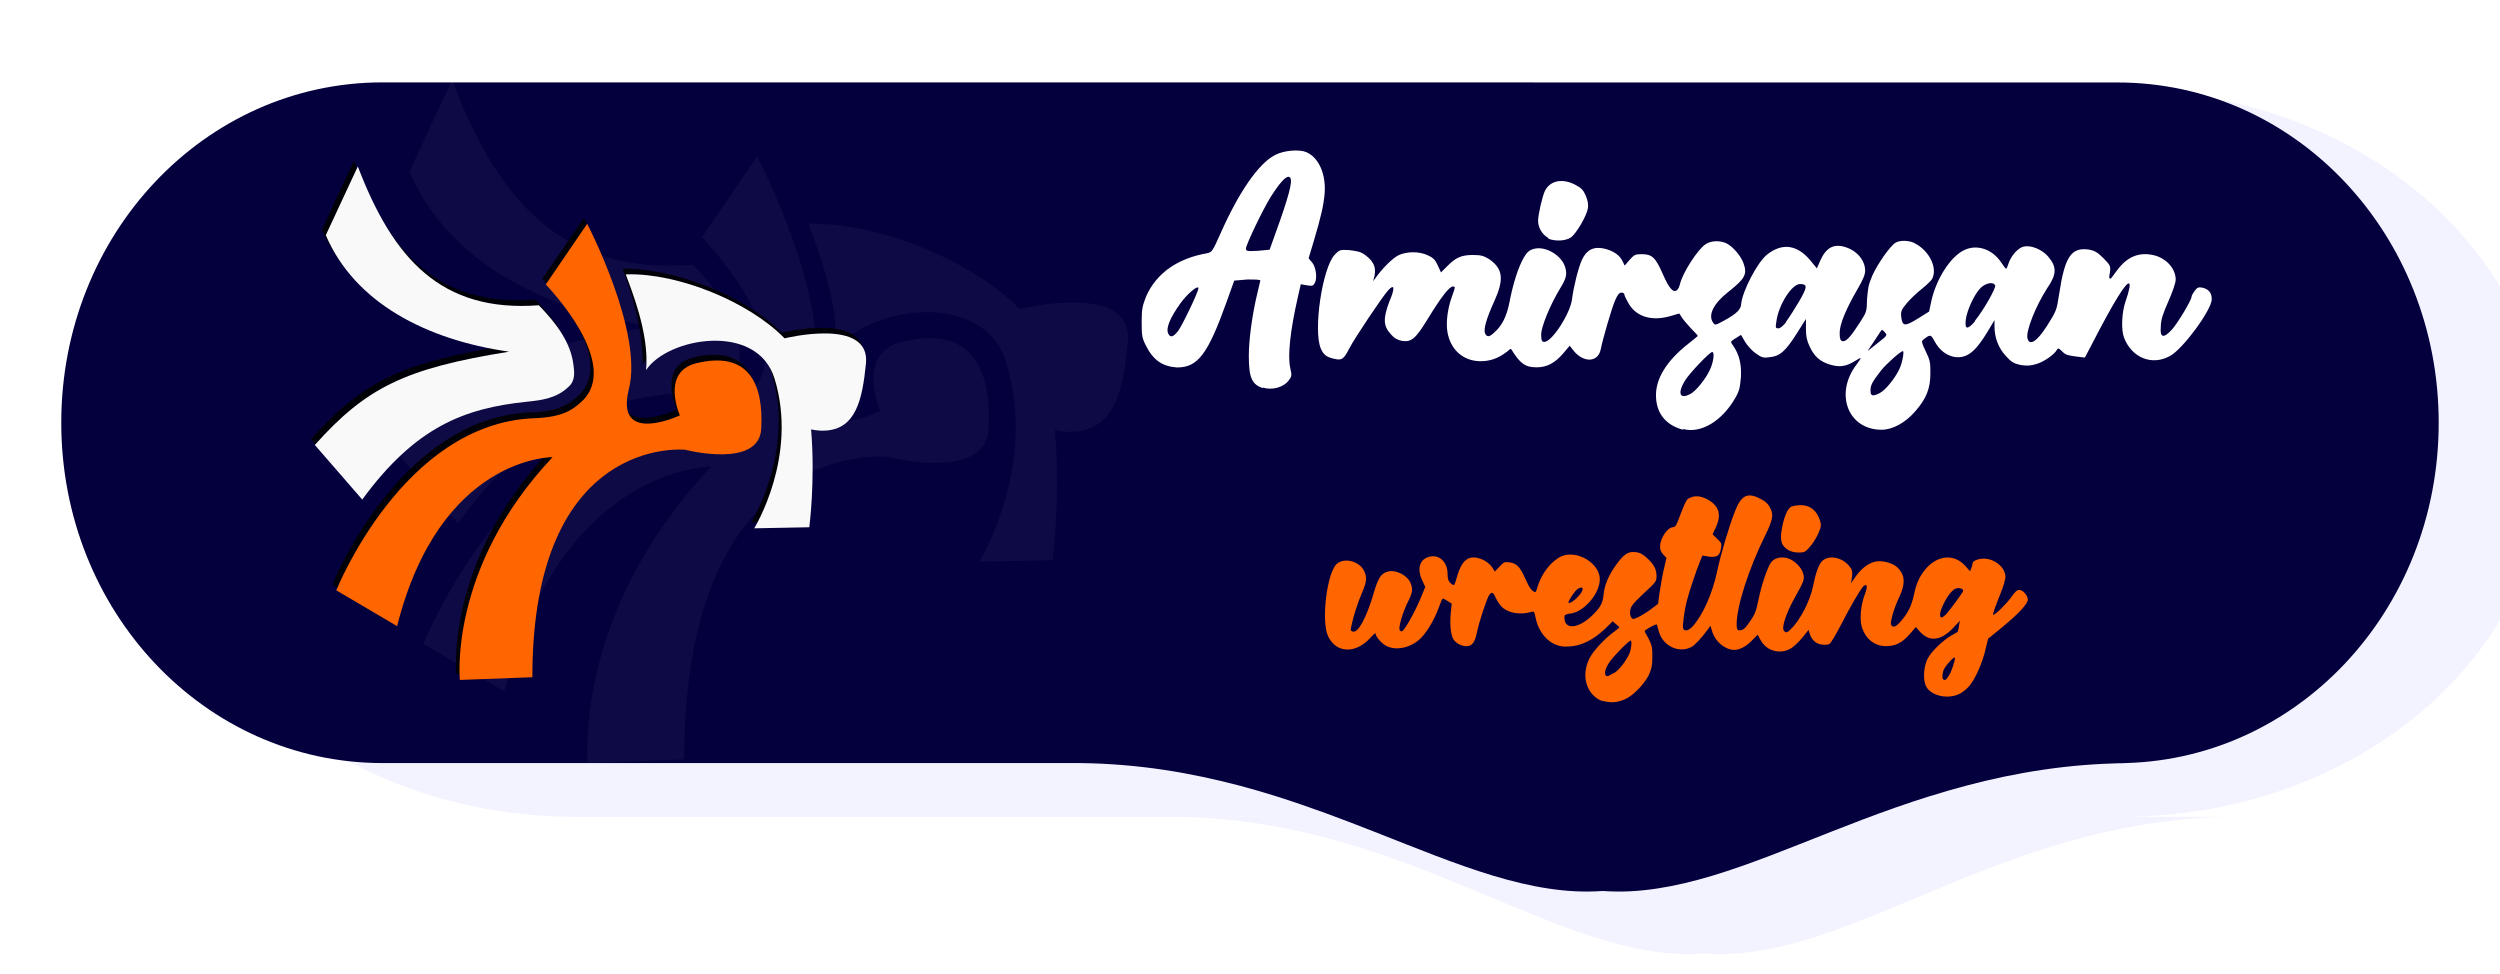 <?xml version="1.0" encoding="UTF-8" standalone="no"?>
<!-- Created with Inkscape (http://www.inkscape.org/) -->

<svg
   width="211.626"
   height="82.442"
   viewBox="0 0 55.993 21.813"
   version="1.1"
   id="svg1369"
   inkscape:version="1.1.2 (0a00cf5339, 2022-02-04)"
   sodipodi:docname="logomastersvgsamll1.svg"
   xmlns:inkscape="http://www.inkscape.org/namespaces/inkscape"
   xmlns:sodipodi="http://sodipodi.sourceforge.net/DTD/sodipodi-0.dtd"
   xmlns="http://www.w3.org/2000/svg"
   xmlns:svg="http://www.w3.org/2000/svg">
  <sodipodi:namedview
     id="namedview1371"
     pagecolor="#ffffff"
     bordercolor="#666666"
     borderopacity="1.0"
     inkscape:pageshadow="2"
     inkscape:pageopacity="0.0"
     inkscape:pagecheckerboard="0"
     inkscape:document-units="mm"
     showgrid="false"
     units="px"
     inkscape:zoom="1.2875732"
     inkscape:cx="149.89439"
     inkscape:cy="162.7092"
     inkscape:window-width="1366"
     inkscape:window-height="695"
     inkscape:window-x="0"
     inkscape:window-y="49"
     inkscape:window-maximized="1"
     inkscape:current-layer="layer1"
     borderlayer="false"
     fit-margin-top="0"
     fit-margin-left="0"
     fit-margin-right="0"
     fit-margin-bottom="0" />
  <defs
     id="defs1366">
    <filter
       inkscape:collect="always"
       style="color-interpolation-filters:sRGB"
       id="filter28-36-9-6"
       x="-0.02"
       y="-0.064"
       width="1.041"
       height="1.127">
      <feGaussianBlur
         inkscape:collect="always"
         stdDeviation="2.062"
         id="feGaussianBlur28-7-2-1" />
    </filter>
    <filter
       inkscape:collect="always"
       style="color-interpolation-filters:sRGB"
       id="filter20-1-09-5-0-0"
       x="-0.028"
       y="-0.101"
       width="1.056"
       height="1.202">
      <feGaussianBlur
         inkscape:collect="always"
         stdDeviation="0.36"
         id="feGaussianBlur20-0-4-3-2-6" />
    </filter>
    <filter
       inkscape:collect="always"
       style="color-interpolation-filters:sRGB"
       id="filter19-5-8-5-3-3"
       x="-0.013"
       y="-0.054"
       width="1.027"
       height="1.109">
      <feGaussianBlur
         inkscape:collect="always"
         stdDeviation="0.36"
         id="feGaussianBlur19-1-8-6-7-2" />
    </filter>
    <filter
       inkscape:collect="always"
       style="color-interpolation-filters:sRGB"
       id="filter18-1-24-2-5-0"
       x="-0.065"
       y="-0.066"
       width="1.131"
       height="1.131">
      <feGaussianBlur
         inkscape:collect="always"
         stdDeviation="0.759"
         id="feGaussianBlur18-0-5-9-9-6" />
    </filter>
  </defs>
  <g
     inkscape:label="Layer 1"
     inkscape:groupmode="layer"
     id="layer1"
     transform="translate(4.6743891e-5,-7.8131636e-5)">
    <path
       inkscape:export-filename="tes10.png"
       inkscape:export-xdpi="96"
       inkscape:export-ydpi="96"
       id="rect61008-6-9-0-1-5-2-5-9-1-2-1"
       style="display:inline;opacity:0.22;fill:#0000ff;fill-opacity:1;stroke:none;stroke-width:0.92;stroke-linecap:round;stroke-linejoin:round;stroke-miterlimit:4;stroke-dasharray:none;stroke-opacity:1;filter:url(#filter28-36-9-6);stop-color:#000000"
       d="m -5961.691,11618.559 c -23.819,0 -42.996,14.581 -42.996,32.693 0,18.112 19.177,32.691 42.996,32.691 h 155.906 c 23.819,0 42.994,-14.579 42.994,-32.691 0,-18.112 -19.175,-32.693 -42.994,-32.693 z m 60.645,65.386 c 23.613,0.242 38.662,13.279 53.209,12.287 14.547,0.992 29.596,-12.046 53.209,-12.287 h -53.209 z"
       transform="matrix(0.222,0,0,0.249,1336.39,-2891.007)" />
    <path
       style="display:inline;opacity:0.939;fill:#000000;fill-opacity:1;stroke-width:0.194;filter:url(#filter20-1-09-5-0-0)"
       d="m -139.861,1412.758 c -0.707,-0.243 -0.969,-1.038 -0.582,-1.766 0.161,-0.303 0.647,-0.802 1.038,-1.068 0.144,-0.098 0.261,-0.189 0.26,-0.203 0,-0.014 -0.066,-0.077 -0.145,-0.139 l -0.144,-0.113 -0.278,0.258 c -0.55,0.511 -1.127,0.776 -1.693,0.779 -0.68,0.01 -1.239,-0.474 -1.392,-1.19 -0.052,-0.245 -0.07,-0.27 -0.169,-0.242 -0.459,0.131 -0.959,0.068 -1.256,-0.158 -0.092,-0.07 -0.226,-0.242 -0.297,-0.382 -0.143,-0.281 -0.174,-0.298 -0.301,-0.158 -0.1,0.11 -0.452,1.124 -0.543,1.561 -0.081,0.388 -0.215,0.555 -0.447,0.555 -0.201,0 -0.412,-0.094 -0.548,-0.245 -0.129,-0.142 -0.189,-0.589 -0.146,-1.085 l 0.036,-0.423 -0.172,-0.102 c -0.095,-0.056 -0.19,-0.102 -0.211,-0.102 -0.021,0 -0.112,0.188 -0.202,0.417 -0.211,0.535 -0.574,1.081 -0.872,1.308 -0.42,0.321 -0.983,0.416 -1.383,0.234 -0.209,-0.095 -0.483,-0.389 -0.483,-0.518 0,-0.036 -0.098,0.038 -0.219,0.166 -0.635,0.675 -1.491,0.66 -1.852,-0.032 -0.314,-0.604 -0.06,-2.619 0.377,-2.987 0.323,-0.272 0.975,-0.118 1.186,0.279 0.137,0.258 0.119,0.464 -0.081,0.898 -0.185,0.4 -0.406,1.054 -0.468,1.381 -0.029,0.153 -0.019,0.198 0.05,0.224 0.231,0.088 0.602,-0.549 0.923,-1.584 0.2,-0.644 0.328,-0.822 0.643,-0.891 0.325,-0.071 0.81,0.159 0.949,0.451 0.127,0.267 0.107,0.412 -0.111,0.823 -0.213,0.402 -0.401,1.011 -0.352,1.139 0.018,0.047 0.064,0.067 0.111,0.049 0.116,-0.044 0.552,-0.775 0.799,-1.337 l 0.212,-0.484 -0.139,-0.283 c -0.24,-0.491 -0.096,-0.886 0.356,-0.971 0.418,-0.078 0.753,0.242 0.753,0.72 0,0.253 0.047,0.342 0.24,0.45 0.039,0.022 0.096,-0.087 0.166,-0.314 0.136,-0.444 0.268,-0.655 0.475,-0.762 0.311,-0.161 0.845,0.012 1.064,0.345 l 0.119,0.18 0.204,-0.203 c 0.19,-0.191 0.219,-0.202 0.438,-0.177 0.313,0.035 0.456,0.178 0.693,0.69 0.164,0.354 0.307,0.531 0.427,0.531 0.014,0 0.064,-0.116 0.111,-0.258 0.176,-0.531 0.603,-1.034 1.027,-1.211 0.676,-0.282 1.674,0.28 1.674,0.944 0,0.619 -0.743,1.403 -1.344,1.419 -0.187,0.01 -0.2,0.015 -0.2,0.164 0,0.518 0.626,0.46 1.243,-0.117 0.34,-0.318 0.438,-0.499 0.469,-0.865 0.031,-0.367 0.223,-0.778 0.573,-1.229 0.29,-0.372 0.461,-0.491 0.709,-0.492 0.261,0 0.413,0.066 0.66,0.289 0.265,0.239 0.365,0.43 0.369,0.702 0.002,0.185 -0.024,0.235 -0.206,0.395 -0.712,0.623 -0.855,0.765 -0.917,0.913 -0.071,0.169 -0.033,0.38 0.082,0.451 0.064,0.039 0.543,-0.209 0.878,-0.454 l 0.232,-0.17 0.064,-0.459 c 0.035,-0.252 0.116,-0.677 0.18,-0.943 l 0.117,-0.484 -0.142,-0.142 c -0.103,-0.103 -0.142,-0.194 -0.142,-0.328 0,-0.346 0.326,-0.799 0.576,-0.799 0.063,0 0.124,-0.061 0.167,-0.167 0.41,-0.997 0.397,-0.973 0.585,-1.052 0.244,-0.102 0.551,-0.051 0.855,0.142 0.408,0.259 0.488,0.612 0.246,1.09 l -0.143,0.284 0.202,0.183 c 0.183,0.167 0.199,0.201 0.171,0.372 -0.052,0.319 -0.165,0.399 -0.513,0.362 l -0.298,-0.031 -0.107,0.244 c -0.165,0.377 -0.492,1.304 -0.58,1.643 -0.107,0.413 -0.19,1.022 -0.153,1.12 0.051,0.132 0.246,0.091 0.416,-0.087 0.448,-0.47 0.864,-1.353 1.072,-2.277 0.164,-0.728 0.517,-1.849 0.779,-2.473 0.266,-0.635 0.527,-0.768 1.045,-0.533 0.277,0.126 0.397,0.229 0.501,0.429 0.141,0.272 0.095,0.491 -0.235,1.117 -0.711,1.352 -1.243,2.913 -1.243,3.65 0,0.216 0.015,0.254 0.099,0.254 0.184,0 0.265,-0.063 0.501,-0.394 0.205,-0.287 0.251,-0.402 0.353,-0.881 0.128,-0.605 0.383,-1.318 0.545,-1.523 0.142,-0.181 0.417,-0.25 0.707,-0.177 0.307,0.077 0.656,0.41 0.705,0.672 0.04,0.212 0.025,0.248 -0.431,1.042 -0.318,0.555 -0.518,1.122 -0.439,1.247 0.084,0.134 0.15,0.13 0.325,-0.017 0.377,-0.317 0.841,-1.165 0.963,-1.759 0.109,-0.531 0.25,-0.896 0.4,-1.036 0.276,-0.259 0.855,-0.166 1.166,0.188 0.147,0.168 0.16,0.21 0.14,0.454 l -0.022,0.269 0.207,-0.279 c 0.25,-0.337 0.582,-0.568 0.885,-0.613 0.293,-0.044 0.708,0.058 0.902,0.221 0.368,0.31 0.399,0.675 0.106,1.253 -0.109,0.215 -0.24,0.546 -0.291,0.736 -0.084,0.311 -0.086,0.353 -0.014,0.425 0.105,0.105 0.223,0.041 0.49,-0.262 0.259,-0.295 0.399,-0.582 0.5,-1.03 0.099,-0.44 0.23,-0.716 0.47,-0.997 0.522,-0.61 1.262,-0.683 1.756,-0.174 l 0.22,0.226 0.052,-0.136 c 0.029,-0.075 0.052,-0.157 0.052,-0.181 0,-0.103 0.242,-0.205 0.484,-0.205 0.495,0 0.957,0.366 0.957,0.758 0,0.093 -0.095,0.394 -0.211,0.67 -0.27,0.643 -0.358,0.887 -0.32,0.887 0.087,0 0.598,-0.475 0.788,-0.733 0.162,-0.219 0.25,-0.296 0.343,-0.296 0.157,0 0.378,0.232 0.378,0.397 0,0.175 -0.409,0.59 -1.131,1.148 l -0.603,0.466 -0.112,0.448 c -0.135,0.541 -0.441,1.194 -0.695,1.486 -0.103,0.118 -0.295,0.267 -0.428,0.331 -0.509,0.246 -1.266,0.085 -1.472,-0.314 -0.139,-0.269 -0.097,-0.837 0.084,-1.147 0.17,-0.29 0.668,-0.745 1.024,-0.936 0.149,-0.08 0.274,-0.147 0.278,-0.15 0.004,-0.01 0.024,-0.108 0.045,-0.233 l 0.038,-0.229 -0.255,0.262 c -0.555,0.57 -1.071,0.634 -1.494,0.185 l -0.176,-0.186 -0.266,0.288 c -0.33,0.357 -0.622,0.497 -1.04,0.499 -0.494,0 -0.891,-0.297 -1.052,-0.792 -0.097,-0.3 -0.04,-0.912 0.123,-1.313 0.138,-0.338 0.119,-0.5 -0.042,-0.366 -0.123,0.102 -0.549,0.79 -0.983,1.588 -0.22,0.405 -0.446,0.76 -0.501,0.79 -0.138,0.074 -0.516,0.01 -0.673,-0.114 -0.071,-0.055 -0.155,-0.182 -0.188,-0.28 l -0.059,-0.179 -0.259,0.309 c -0.142,0.17 -0.362,0.37 -0.489,0.444 -0.476,0.279 -1.086,0.125 -1.347,-0.34 l -0.12,-0.214 -0.27,0.256 c -0.246,0.232 -0.521,0.367 -0.749,0.367 -0.39,0 -0.822,-0.33 -0.955,-0.73 l -0.087,-0.261 -0.135,0.174 c -0.251,0.324 -0.541,0.619 -0.681,0.691 -0.57,0.294 -1.268,-0.01 -1.435,-0.624 -0.038,-0.14 -0.077,-0.269 -0.087,-0.288 -0.013,-0.026 -0.363,0.136 -0.519,0.241 -0.007,0.01 0.062,0.155 0.154,0.334 0.151,0.294 0.168,0.368 0.166,0.767 -0.002,0.385 -0.02,0.478 -0.149,0.725 -0.212,0.407 -0.721,0.888 -1.081,1.023 -0.355,0.133 -0.586,0.135 -0.955,0.01 z m 15.112,-1.077 c 0.116,-0.171 0.287,-0.677 0.244,-0.721 -0.037,-0.037 -0.382,0.311 -0.464,0.468 -0.077,0.147 -0.096,0.361 -0.037,0.419 0.059,0.059 0.139,0.01 0.258,-0.167 z m -14.619,-0.082 c 0.213,-0.125 0.493,-0.456 0.657,-0.779 0.083,-0.163 0.131,-0.506 0.077,-0.559 -0.048,-0.048 -0.821,0.702 -0.978,0.949 -0.183,0.287 -0.194,0.517 -0.026,0.517 0.028,0 0.149,-0.058 0.27,-0.128 z m 14.54,-2.483 c 0.171,-0.19 0.609,-0.752 0.68,-0.872 0.064,-0.108 -0.16,-0.188 -0.33,-0.117 -0.344,0.142 -0.867,1.182 -0.595,1.182 0.039,0 0.149,-0.087 0.245,-0.193 z m -16.068,-0.707 c 0.233,-0.266 0.209,-0.419 -0.045,-0.283 -0.107,0.057 -0.41,0.473 -0.41,0.563 0,0.093 0.278,-0.078 0.455,-0.28 z m 9.131,-1.877 c -0.268,-0.164 -0.342,-0.321 -0.311,-0.663 0.035,-0.382 0.179,-0.838 0.322,-1.018 0.095,-0.119 0.16,-0.144 0.416,-0.162 0.412,-0.028 0.718,0.128 0.883,0.451 0.064,0.125 0.116,0.286 0.116,0.357 0,0.193 -0.254,0.664 -0.493,0.915 -0.197,0.206 -0.227,0.22 -0.489,0.22 -0.186,-10e-5 -0.334,-0.034 -0.443,-0.1 z"
       id="path4-3-8-4-7-5-2-2-5"
       transform="matrix(0.501,0,0,0.531,98.205,-734.597)"
       inkscape:export-filename="tes10.png"
       inkscape:export-xdpi="96"
       inkscape:export-ydpi="96" />
    <path
       d="m -136.256,1401.82 c -1.056,-0.263 -1.63,-0.958 -1.63,-1.973 0,-0.967 0.67,-1.978 1.935,-2.918 0.323,-0.24 0.588,-0.446 0.588,-0.456 0,-0.011 -0.189,-0.211 -0.419,-0.445 -0.231,-0.234 -0.483,-0.519 -0.561,-0.634 l -0.141,-0.208 -0.511,0.143 c -1.128,0.317 -2.063,0.061 -2.543,-0.696 -0.144,-0.227 -0.262,-0.464 -0.262,-0.526 0,-0.063 -0.081,-0.113 -0.179,-0.113 -0.131,0 -0.234,0.121 -0.387,0.457 -0.188,0.412 -0.738,2.181 -0.867,2.786 -0.159,0.748 -1.041,0.779 -1.647,0.058 l -0.229,-0.272 -0.392,0.436 c -0.494,0.549 -0.993,0.798 -1.6,0.798 -0.697,0 -1.003,-0.205 -1.542,-1.032 -0.011,-0.017 -0.137,0.052 -0.28,0.154 -0.514,0.366 -0.993,0.526 -1.577,0.527 -1.029,0 -1.809,-0.639 -1.999,-1.642 -0.103,-0.545 -1.9e-4,-1.347 0.262,-2.037 0.211,-0.555 0.211,-0.581 0.006,-0.581 -0.218,0 -0.703,0.591 -1.517,1.845 -0.741,1.143 -0.984,1.337 -1.572,1.258 -0.269,-0.036 -0.434,-0.132 -0.682,-0.398 -0.443,-0.475 -0.446,-0.896 -0.013,-1.855 0.349,-0.773 0.31,-1.045 -0.088,-0.619 -0.363,0.39 -2.036,2.751 -2.32,3.276 -0.328,0.606 -0.448,0.702 -0.799,0.644 -0.561,-0.094 -0.764,-0.225 -0.937,-0.606 -0.47,-1.035 0.09,-4.609 0.839,-5.357 0.288,-0.289 0.311,-0.295 0.893,-0.262 0.476,0.027 0.667,0.082 0.944,0.274 0.574,0.398 0.718,0.795 0.508,1.408 -0.045,0.133 -0.022,0.122 0.097,-0.044 0.385,-0.535 1.06,-1.171 1.409,-1.327 0.518,-0.231 1.244,-0.23 1.77,0 0.329,0.145 0.451,0.262 0.605,0.58 l 0.193,0.398 0.352,-0.339 c 0.54,-0.52 0.868,-0.658 1.576,-0.66 0.53,0 0.666,0.032 0.982,0.24 0.834,0.552 0.909,1.144 0.307,2.401 -0.489,1.02 -0.669,1.627 -0.549,1.851 0.111,0.208 0.263,0.203 0.547,-0.02 0.46,-0.362 0.759,-0.924 0.927,-1.742 0.214,-1.047 0.558,-2.056 0.867,-2.542 0.196,-0.309 0.33,-0.42 0.592,-0.49 0.721,-0.194 1.725,0.37 1.921,1.079 0.108,0.391 0.053,0.592 -0.32,1.178 -0.606,0.951 -1.144,2.187 -1.145,2.632 -5.8e-4,0.366 0.02,0.413 0.188,0.413 0.462,0 1.565,-1.607 1.673,-2.436 0.093,-0.714 0.389,-1.819 0.607,-2.262 0.275,-0.561 0.7,-0.761 1.334,-0.628 0.543,0.114 0.932,0.365 1.115,0.719 l 0.13,0.252 0.297,-0.324 c 0.265,-0.289 0.343,-0.324 0.721,-0.324 0.634,0 0.845,0.185 1.283,1.129 0.388,0.836 0.644,1.106 0.87,0.918 0.064,-0.053 0.142,-0.203 0.173,-0.332 0.156,-0.647 1.072,-1.991 1.559,-2.288 0.319,-0.195 0.817,-0.214 1.209,-0.046 0.399,0.17 0.903,0.711 1.071,1.15 0.243,0.635 0.103,0.88 -0.947,1.665 -0.865,0.646 -1.206,1.305 -0.893,1.726 0.123,0.165 0.139,0.162 0.69,-0.12 0.727,-0.372 1.01,-0.637 1.014,-0.946 0.008,-0.673 0.949,-2.354 1.578,-2.819 0.909,-0.673 1.819,-0.551 2.605,0.347 l 0.393,0.449 0.209,-0.446 c 0.335,-0.716 0.791,-0.961 1.456,-0.782 0.736,0.198 1.256,0.761 1.256,1.36 0,0.218 -0.129,0.519 -0.44,1.025 -0.725,1.182 -1.095,2.035 -1.098,2.532 -0.002,0.353 0.027,0.44 0.157,0.467 0.217,0.043 0.514,-0.25 1.043,-1.028 0.44,-0.647 0.444,-0.658 0.451,-1.354 0.007,-0.615 0.046,-0.782 0.316,-1.349 0.326,-0.685 1.089,-1.706 1.407,-1.883 0.27,-0.151 0.89,-0.136 1.216,0.028 0.847,0.427 1.331,1.405 0.993,2.005 -0.058,0.103 -0.341,0.36 -0.628,0.571 -0.287,0.211 -0.69,0.575 -0.896,0.808 -0.325,0.369 -0.37,0.469 -0.348,0.768 0.043,0.562 0.206,0.582 0.997,0.118 l 0.688,-0.403 0.143,-0.611 c 0.292,-1.244 1.129,-2.483 1.944,-2.877 0.783,-0.379 1.739,-0.086 2.282,0.699 0.13,0.188 0.258,0.343 0.284,0.345 0.026,0 0.098,-0.136 0.16,-0.307 0.167,-0.461 0.584,-0.893 0.925,-0.957 0.449,-0.084 1.107,0.173 1.47,0.575 0.53,0.586 0.525,0.998 -0.022,1.805 -0.7,1.032 -1.295,2.451 -1.195,2.851 0.118,0.469 0.572,0.203 1.169,-0.684 0.592,-0.88 0.596,-0.892 0.75,-1.85 0.345,-2.149 0.737,-2.684 1.843,-2.518 0.308,0.046 0.483,0.148 0.83,0.483 0.428,0.413 0.439,0.435 0.394,0.828 -0.025,0.222 -0.018,0.371 0.017,0.331 0.034,-0.04 0.212,-0.261 0.396,-0.491 0.601,-0.753 1.302,-1.025 2.172,-0.844 0.769,0.16 1.352,0.765 1.352,1.403 0,0.154 -0.201,0.713 -0.448,1.244 -0.357,0.768 -0.45,1.061 -0.457,1.44 -0.012,0.639 0.174,0.683 0.676,0.159 0.349,-0.365 1.186,-1.684 1.186,-1.871 0,-0.049 0.084,-0.196 0.187,-0.327 0.154,-0.196 0.233,-0.228 0.451,-0.185 0.395,0.079 0.58,0.29 0.58,0.662 0,0.599 -1.729,2.825 -2.512,3.234 -1.101,0.575 -2.332,0.109 -2.799,-1.06 -0.18,-0.45 -0.137,-1.426 0.089,-2.046 0.466,-1.277 0.269,-1.393 -0.462,-0.273 -0.429,0.656 -0.839,1.364 -1.664,2.871 l -0.327,0.597 -0.554,-0.035 c -0.462,-0.029 -0.597,-0.076 -0.808,-0.279 -0.212,-0.203 -0.266,-0.222 -0.328,-0.112 -0.15,0.266 -0.768,0.675 -1.219,0.806 -0.386,0.112 -0.549,0.118 -0.965,0.033 -0.421,-0.086 -0.565,-0.169 -0.909,-0.523 -0.442,-0.455 -0.679,-1.045 -0.679,-1.687 l -1e-5,-0.354 -0.419,0.652 c -0.743,1.157 -1.236,1.526 -1.948,1.458 -0.509,-0.049 -0.971,-0.384 -1.272,-0.921 -0.211,-0.378 -0.25,-0.383 -0.649,-0.085 -0.147,0.11 -0.14,0.147 0.129,0.681 0.253,0.502 0.284,0.642 0.281,1.269 -0.005,0.852 -0.248,1.429 -0.909,2.152 -0.602,0.659 -1.368,1.054 -2.043,1.055 -2.018,0 -2.854,-2.042 -1.519,-3.71 0.141,-0.177 0.257,-0.34 0.257,-0.364 0,-0.024 -0.166,0.05 -0.37,0.162 -0.537,0.297 -0.927,0.345 -1.488,0.182 -0.606,-0.176 -0.94,-0.457 -1.224,-1.027 -0.172,-0.344 -0.224,-0.582 -0.224,-1.014 v -0.564 l -0.544,0.816 c -0.684,1.028 -1.036,1.319 -1.652,1.367 -0.398,0.032 -0.508,0 -0.849,-0.228 -0.215,-0.145 -0.501,-0.44 -0.635,-0.654 l -0.244,-0.39 -0.3,0.177 c -0.165,0.097 -0.3,0.197 -0.3,0.22 0,0.024 0.072,0.147 0.161,0.274 0.343,0.492 0.473,1.018 0.43,1.745 -0.034,0.593 -0.082,0.76 -0.338,1.182 -0.802,1.325 -2.079,2.047 -3.148,1.781 z m 0.452,-2.038 c 0.34,-0.176 0.911,-0.843 1.176,-1.376 0.216,-0.434 0.299,-1.019 0.143,-1.019 -0.152,0 -1.387,1.224 -1.653,1.639 -0.467,0.728 -0.309,1.088 0.334,0.756 z m 11.464,-0.017 c 0.324,-0.154 0.886,-0.803 1.161,-1.342 0.181,-0.355 0.32,-1.036 0.211,-1.036 -0.139,0 -0.999,0.723 -1.319,1.109 -0.525,0.633 -0.634,0.829 -0.635,1.131 -5.8e-4,0.33 0.119,0.358 0.583,0.138 z m 0.286,-3.461 c -0.093,-0.093 -0.182,-0.152 -0.198,-0.131 -0.016,0.022 -0.214,0.301 -0.438,0.621 l -0.409,0.582 0.607,-0.452 c 0.6,-0.447 0.605,-0.454 0.438,-0.621 z m -5.976,-0.592 c 0.165,-0.203 0.517,-0.721 0.784,-1.15 0.523,-0.844 0.529,-1.003 0.037,-1.003 -0.499,0 -1.298,1.189 -1.426,2.123 -0.05,0.364 -0.039,0.4 0.125,0.4 0.107,0 0.302,-0.15 0.48,-0.37 z m 11.428,-0.013 c 0.496,-0.569 1.275,-1.856 1.216,-2.009 -0.086,-0.223 -0.542,-0.157 -0.863,0.124 -0.371,0.326 -0.861,1.319 -0.914,1.854 -0.054,0.541 0.108,0.55 0.561,0.031 z m -43.037,3.852 c -0.684,-0.203 -0.87,-0.598 -0.87,-1.848 0,-0.939 0.207,-2.364 0.518,-3.571 0.098,-0.379 0.178,-0.703 0.178,-0.721 0,-0.018 -0.355,-0.021 -0.788,-0.01 l -0.788,0.026 -0.462,1.218 c -1.136,2.995 -1.74,3.746 -3.009,3.737 -0.858,-0.01 -1.423,-0.391 -1.895,-1.29 -0.208,-0.398 -0.234,-0.54 -0.233,-1.316 4.2e-4,-0.796 0.024,-0.92 0.277,-1.458 0.616,-1.309 1.893,-2.16 3.679,-2.451 0.295,-0.048 0.324,-0.089 0.813,-1.129 1.125,-2.395 2.31,-4.002 3.306,-4.483 0.547,-0.264 1.454,-0.335 1.892,-0.148 0.75,0.32 1.184,1.254 1.095,2.357 -0.053,0.653 -0.202,1.265 -0.671,2.765 l -0.292,0.933 0.201,0.214 c 0.24,0.255 0.337,0.889 0.182,1.18 -0.092,0.172 -0.153,0.191 -0.476,0.147 l -0.37,-0.05 -0.183,0.758 c -0.459,1.906 -0.619,3.326 -0.452,4.021 0.099,0.411 0.093,0.472 -0.062,0.682 -0.309,0.418 -1.007,0.61 -1.591,0.437 z m -5.171,-3.229 c 0.255,-0.303 1.256,-2.272 1.256,-2.471 0,-0.221 -0.685,0.322 -1.097,0.871 -0.64,0.852 -0.882,1.425 -0.724,1.72 0.127,0.236 0.295,0.201 0.565,-0.12 z m 6.201,-6.366 c 0.651,-1.77 0.789,-2.411 0.529,-2.465 -0.181,-0.037 -0.607,0.403 -1.091,1.129 -0.465,0.698 -1.507,2.744 -1.51,2.965 -0.002,0.139 0.074,0.153 0.716,0.131 l 0.718,-0.026 z m 16.208,1.019 c -0.366,-0.18 -0.619,-0.583 -0.618,-0.982 0.001,-0.344 0.266,-1.429 0.419,-1.713 0.314,-0.588 1.073,-0.721 1.852,-0.327 0.354,0.179 0.474,0.3 0.616,0.621 0.119,0.269 0.16,0.497 0.127,0.701 -0.071,0.439 -0.719,1.482 -1.043,1.679 -0.341,0.208 -0.952,0.217 -1.352,0.02 z"
       style="display:inline;opacity:0.939;fill:#000000;fill-opacity:1;stroke-width:0.023;filter:url(#filter19-5-8-5-3-3)"
       id="path8827-2-8-5-2-2-5-1-70-8-5"
       transform="matrix(0.362,0,0,0.383,79.135,-527.502)"
       inkscape:export-filename="tes10.png"
       inkscape:export-xdpi="96"
       inkscape:export-ydpi="96" />
    <path
       inkscape:export-filename="tes10.png"
       inkscape:export-xdpi="96"
       inkscape:export-ydpi="96"
       id="rect61008-6-9-0-1-5-2-5-0-6-4"
       style="display:inline;fill:#04003e;fill-opacity:1;stroke:none;stroke-width:0.208;stroke-linecap:round;stroke-linejoin:round;stroke-miterlimit:4;stroke-dasharray:none;stroke-opacity:1;stop-color:#000000"
       d="m 8.569,1.845 c -3.987,0 -7.197,3.4 -7.197,7.623 0,4.223 3.21,7.623 7.197,7.623 H 24.186 c 0.325,0.003 0.642,0.019 0.953,0.044 0.311,0.025 0.614,0.061 0.911,0.105 0.297,0.044 0.588,0.097 0.872,0.157 0.285,0.06 0.563,0.126 0.836,0.198 0.269,0.071 0.533,0.149 0.792,0.229 0.004,0 0.006,0 0.01,0.003 0,0 0,0 0,0 0.006,0 0.009,0.003 0.014,0.005 0.781,0.245 1.515,0.525 2.215,0.8 0.47,0.184 0.924,0.367 1.366,0.535 0.442,0.168 0.871,0.321 1.292,0.448 0.211,0.063 0.419,0.12 0.626,0.168 0.207,0.049 0.412,0.089 0.615,0.119 0.204,0.031 0.406,0.052 0.608,0.061 0.201,0.009 0.402,0.007 0.602,-0.007 0.2,0.014 0.401,0.016 0.602,0.007 0.201,-0.009 0.404,-0.031 0.607,-0.061 0.204,-0.031 0.409,-0.071 0.615,-0.119 0.207,-0.049 0.415,-0.105 0.626,-0.168 0.421,-0.127 0.851,-0.28 1.292,-0.448 0.442,-0.168 0.896,-0.35 1.365,-0.535 0.47,-0.185 0.955,-0.372 1.459,-0.548 0.247,-0.087 0.499,-0.17 0.756,-0.251 0.009,-0.003 0.017,-0.005 0.026,-0.007 0.259,-0.081 0.522,-0.158 0.792,-0.229 0.546,-0.145 1.114,-0.267 1.709,-0.355 0.297,-0.044 0.601,-0.08 0.912,-0.105 0.311,-0.025 0.628,-0.04 0.953,-0.044 H 47.424 c 3.987,0 7.196,-3.4 7.196,-7.623 0,-4.223 -3.209,-7.623 -7.196,-7.623 z" />
    <path
       style="display:inline;fill:#ff6600;fill-opacity:1;stroke-width:0.103"
       d="m 35.898,15.707 c -0.363,-0.132 -0.497,-0.565 -0.299,-0.961 0.084,-0.164 0.332,-0.436 0.533,-0.581 0.072,-0.052 0.134,-0.104 0.132,-0.11 0,-0.025 -0.034,-0.043 -0.072,-0.077 l -0.072,-0.063 -0.143,0.142 c -0.282,0.278 -0.579,0.422 -0.869,0.424 -0.349,0.025 -0.636,-0.257 -0.715,-0.647 -0.027,-0.132 -0.034,-0.147 -0.086,-0.132 -0.235,0.072 -0.492,0.039 -0.645,-0.086 -0.047,-0.039 -0.116,-0.132 -0.152,-0.207 -0.072,-0.154 -0.088,-0.161 -0.154,-0.086 -0.049,0.061 -0.232,0.611 -0.279,0.849 -0.041,0.212 -0.111,0.301 -0.229,0.301 -0.104,0 -0.211,-0.049 -0.282,-0.135 -0.067,-0.077 -0.098,-0.32 -0.075,-0.59 l 0.023,-0.229 -0.088,-0.056 c -0.047,-0.029 -0.098,-0.056 -0.107,-0.056 -0.023,0 -0.059,0.101 -0.104,0.226 -0.109,0.291 -0.295,0.587 -0.448,0.711 -0.216,0.176 -0.504,0.226 -0.71,0.127 -0.107,-0.049 -0.248,-0.212 -0.248,-0.281 0,-0.025 -0.049,0.025 -0.111,0.089 -0.326,0.367 -0.766,0.359 -0.951,-0.025 -0.161,-0.328 -0.03,-1.424 0.193,-1.624 0.166,-0.147 0.501,-0.065 0.609,0.152 0.071,0.14 0.062,0.253 -0.041,0.488 -0.096,0.217 -0.209,0.573 -0.24,0.751 -0.023,0.085 -0.023,0.106 0.026,0.123 0.118,0.048 0.309,-0.299 0.474,-0.862 0.102,-0.35 0.168,-0.446 0.33,-0.484 0.166,-0.039 0.416,0.086 0.487,0.245 0.067,0.147 0.057,0.224 -0.057,0.448 -0.109,0.219 -0.207,0.55 -0.182,0.619 0.023,0.027 0.032,0.036 0.057,0.027 0.059,-0.025 0.283,-0.421 0.41,-0.727 l 0.109,-0.263 -0.071,-0.154 c -0.123,-0.267 -0.05,-0.482 0.184,-0.528 0.213,-0.041 0.386,0.13 0.387,0.392 0,0.137 0.026,0.185 0.123,0.245 0.023,0.025 0.05,-0.048 0.084,-0.171 0.071,-0.241 0.139,-0.356 0.244,-0.414 0.161,-0.089 0.434,0.025 0.546,0.188 l 0.062,0.096 0.104,-0.11 c 0.098,-0.104 0.111,-0.11 0.225,-0.096 0.161,0.025 0.234,0.096 0.356,0.375 0.084,0.193 0.157,0.289 0.22,0.289 0.023,0 0.032,-0.065 0.059,-0.14 0.091,-0.289 0.309,-0.562 0.527,-0.659 0.347,-0.151 0.859,0.154 0.859,0.513 0,0.336 -0.381,0.763 -0.69,0.772 -0.096,0.025 -0.102,0.025 -0.102,0.089 0,0.282 0.321,0.25 0.638,-0.065 0.175,-0.173 0.225,-0.271 0.24,-0.47 0.023,-0.2 0.114,-0.424 0.294,-0.668 0.15,-0.202 0.237,-0.267 0.364,-0.267 0.134,0 0.211,0.035 0.339,0.159 0.136,0.13 0.186,0.233 0.188,0.382 0,0.101 -0.023,0.128 -0.104,0.214 -0.365,0.339 -0.439,0.416 -0.471,0.497 -0.033,0.091 -0.023,0.207 0.041,0.245 0.032,0.025 0.279,-0.113 0.451,-0.247 l 0.118,-0.091 0.032,-0.249 c 0.023,-0.137 0.059,-0.368 0.094,-0.513 l 0.062,-0.264 -0.072,-0.077 c -0.052,-0.056 -0.072,-0.106 -0.072,-0.178 0,-0.188 0.168,-0.435 0.295,-0.435 0.032,0 0.064,-0.034 0.086,-0.091 0.211,-0.542 0.204,-0.529 0.301,-0.572 0.125,-0.056 0.283,-0.027 0.439,0.077 0.209,0.14 0.25,0.333 0.127,0.593 l -0.072,0.154 0.104,0.101 c 0.096,0.089 0.102,0.108 0.086,0.202 -0.026,0.173 -0.084,0.217 -0.263,0.197 l -0.154,-0.025 -0.055,0.132 c -0.084,0.204 -0.253,0.709 -0.297,0.893 -0.057,0.224 -0.098,0.556 -0.08,0.609 0.026,0.072 0.127,0.05 0.213,-0.048 0.23,-0.256 0.443,-0.736 0.55,-1.238 0.084,-0.396 0.265,-1.005 0.4,-1.345 0.136,-0.346 0.27,-0.418 0.536,-0.29 0.143,0.068 0.204,0.125 0.257,0.233 0.072,0.147 0.047,0.267 -0.12,0.607 -0.365,0.736 -0.638,1.584 -0.638,1.985 0,0.118 0.023,0.137 0.052,0.137 0.096,0 0.136,-0.034 0.257,-0.214 0.107,-0.156 0.127,-0.219 0.182,-0.479 0.067,-0.329 0.198,-0.716 0.28,-0.828 0.072,-0.098 0.213,-0.135 0.363,-0.096 0.159,0.041 0.337,0.224 0.362,0.365 0.023,0.116 0.023,0.135 -0.22,0.567 -0.164,0.302 -0.266,0.61 -0.225,0.678 0.043,0.072 0.077,0.072 0.166,-0.025 0.193,-0.173 0.432,-0.633 0.494,-0.956 0.057,-0.288 0.127,-0.487 0.204,-0.563 0.141,-0.142 0.439,-0.089 0.598,0.101 0.075,0.091 0.082,0.113 0.072,0.247 l -0.023,0.147 0.107,-0.152 c 0.127,-0.183 0.299,-0.309 0.454,-0.334 0.15,-0.025 0.364,0.034 0.463,0.12 0.188,0.168 0.204,0.367 0.054,0.682 -0.057,0.118 -0.123,0.297 -0.15,0.4 -0.043,0.168 -0.043,0.192 -0.023,0.231 0.052,0.058 0.116,0.025 0.251,-0.142 0.132,-0.161 0.204,-0.316 0.257,-0.56 0.05,-0.238 0.118,-0.389 0.241,-0.542 0.268,-0.332 0.648,-0.372 0.902,-0.094 l 0.111,0.125 0.027,-0.075 c 0.023,-0.041 0.026,-0.085 0.026,-0.099 0,-0.056 0.125,-0.11 0.248,-0.11 0.254,0 0.491,0.2 0.491,0.412 0,0.049 -0.047,0.214 -0.109,0.364 -0.139,0.35 -0.184,0.483 -0.164,0.483 0.045,0 0.307,-0.258 0.404,-0.398 0.084,-0.118 0.127,-0.161 0.177,-0.161 0.08,0 0.193,0.125 0.193,0.217 0,0.093 -0.209,0.321 -0.58,0.624 l -0.31,0.253 -0.059,0.244 c -0.068,0.294 -0.225,0.649 -0.357,0.808 -0.052,0.065 -0.152,0.147 -0.22,0.18 -0.261,0.135 -0.65,0.048 -0.756,-0.171 -0.072,-0.147 -0.05,-0.455 0.043,-0.624 0.086,-0.159 0.343,-0.405 0.526,-0.509 0.077,-0.043 0.141,-0.079 0.143,-0.081 0,-0.025 0.023,-0.061 0.026,-0.128 l 0.023,-0.123 -0.132,0.142 c -0.285,0.31 -0.55,0.345 -0.767,0.101 l -0.088,-0.101 -0.136,0.157 c -0.168,0.195 -0.32,0.271 -0.534,0.271 -0.254,0 -0.457,-0.161 -0.54,-0.43 -0.052,-0.164 -0.023,-0.497 0.062,-0.714 0.071,-0.185 0.062,-0.272 -0.023,-0.2 -0.062,0.056 -0.282,0.43 -0.505,0.864 -0.113,0.219 -0.229,0.413 -0.257,0.429 -0.071,0.041 -0.265,0.025 -0.345,-0.063 -0.037,-0.029 -0.077,-0.099 -0.096,-0.151 l -0.03,-0.099 -0.134,0.168 c -0.072,0.091 -0.186,0.2 -0.251,0.241 -0.244,0.152 -0.557,0.068 -0.691,-0.185 l -0.062,-0.116 -0.139,0.14 c -0.127,0.127 -0.267,0.2 -0.385,0.2 -0.2,0 -0.422,-0.18 -0.49,-0.397 l -0.045,-0.142 -0.068,0.094 c -0.129,0.176 -0.278,0.336 -0.349,0.376 -0.293,0.159 -0.651,-0.025 -0.737,-0.339 -0.023,-0.075 -0.041,-0.147 -0.045,-0.157 -0.023,-0.025 -0.186,0.075 -0.266,0.13 -0.023,0.025 0.032,0.085 0.08,0.183 0.077,0.159 0.086,0.2 0.084,0.417 0,0.209 -0.023,0.26 -0.077,0.394 -0.109,0.221 -0.37,0.483 -0.555,0.556 -0.182,0.072 -0.301,0.072 -0.49,0.025 z m 7.758,-0.586 c 0.059,-0.093 0.148,-0.368 0.125,-0.392 -0.023,-0.025 -0.195,0.171 -0.238,0.254 -0.041,0.079 -0.05,0.197 -0.023,0.229 0.032,0.034 0.072,0.025 0.134,-0.089 z m -7.505,-0.046 c 0.109,-0.067 0.253,-0.248 0.337,-0.423 0.043,-0.089 0.068,-0.275 0.039,-0.304 -0.026,-0.025 -0.422,0.382 -0.502,0.516 -0.096,0.156 -0.1,0.281 -0.023,0.281 0.023,0 0.077,-0.034 0.139,-0.07 z m 7.464,-1.35 c 0.088,-0.104 0.313,-0.409 0.349,-0.474 0.033,-0.061 -0.082,-0.101 -0.168,-0.065 -0.177,0.077 -0.445,0.643 -0.306,0.643 0.023,0 0.077,-0.048 0.127,-0.103 z m -8.249,-0.384 c 0.12,-0.144 0.107,-0.229 -0.026,-0.154 -0.057,0.032 -0.211,0.257 -0.211,0.306 0,0.049 0.143,-0.041 0.234,-0.152 z m 4.687,-1.021 c -0.139,-0.089 -0.175,-0.176 -0.161,-0.36 0.023,-0.207 0.09,-0.456 0.166,-0.553 0.047,-0.065 0.082,-0.077 0.213,-0.089 0.211,-0.025 0.369,0.07 0.453,0.245 0.034,0.068 0.059,0.156 0.059,0.195 0,0.104 -0.13,0.361 -0.253,0.497 -0.1,0.113 -0.118,0.12 -0.251,0.12 -0.096,0 -0.17,-0.025 -0.228,-0.056 z"
       id="path4-3-8-8-2-2-62-1-7"
       inkscape:export-filename="tes10.png"
       inkscape:export-xdpi="96"
       inkscape:export-ydpi="96" />
    <path
       d="M 37.693,9.624 C 37.302,9.52 37.089,9.248 37.089,8.85 c 0,-0.38 0.248,-0.776 0.717,-1.145 0.12,-0.094 0.218,-0.176 0.218,-0.178 0,-0.025 -0.071,-0.085 -0.155,-0.176 C 37.785,7.26 37.69,7.147 37.663,7.102 l -0.052,-0.081 -0.189,0.056 c -0.418,0.123 -0.764,0.025 -0.942,-0.273 -0.052,-0.089 -0.098,-0.183 -0.098,-0.207 0,-0.027 -0.029,-0.043 -0.067,-0.043 -0.047,0 -0.088,0.048 -0.143,0.178 -0.071,0.161 -0.274,0.856 -0.321,1.094 -0.059,0.294 -0.385,0.306 -0.61,0.025 L 35.157,7.744 35.012,7.914 c -0.184,0.217 -0.368,0.313 -0.593,0.313 -0.258,0 -0.372,-0.081 -0.571,-0.405 -0.023,-0.025 -0.05,0.025 -0.104,0.061 -0.191,0.144 -0.368,0.207 -0.584,0.207 -0.381,0 -0.67,-0.251 -0.74,-0.645 -0.039,-0.214 0,-0.528 0.098,-0.799 0.08,-0.219 0.08,-0.229 0.023,-0.229 -0.08,0 -0.261,0.231 -0.562,0.724 -0.275,0.449 -0.365,0.525 -0.582,0.494 -0.098,-0.025 -0.161,-0.049 -0.253,-0.156 C 30.979,7.294 30.977,7.128 31.119,6.751 31.249,6.448 31.235,6.341 31.085,6.509 30.951,6.66 30.331,7.588 30.226,7.794 30.103,8.032 30.06,8.069 29.93,8.046 29.723,8.008 29.647,7.957 29.583,7.808 29.408,7.402 29.617,5.999 29.893,5.706 c 0.107,-0.113 0.116,-0.115 0.331,-0.104 0.177,0.025 0.247,0.032 0.35,0.108 0.214,0.157 0.266,0.312 0.189,0.553 -0.023,0.049 -0.023,0.048 0.037,-0.025 0.143,-0.209 0.393,-0.46 0.522,-0.521 0.193,-0.089 0.461,-0.089 0.656,0 0.123,0.056 0.166,0.101 0.225,0.229 l 0.071,0.156 0.132,-0.132 c 0.2,-0.204 0.322,-0.258 0.584,-0.259 0.195,0 0.247,0.025 0.364,0.094 0.309,0.216 0.337,0.449 0.114,0.942 -0.182,0.4 -0.248,0.638 -0.204,0.726 0.041,0.081 0.098,0.079 0.202,-0.025 0.17,-0.142 0.281,-0.363 0.343,-0.683 0.077,-0.411 0.207,-0.807 0.321,-0.997 0.072,-0.12 0.12,-0.164 0.218,-0.192 0.267,-0.077 0.639,0.147 0.712,0.423 0.039,0.151 0.023,0.233 -0.118,0.462 -0.225,0.373 -0.424,0.858 -0.424,1.033 -1.62e-4,0.144 0.023,0.164 0.071,0.164 0.17,0 0.579,-0.63 0.62,-0.956 0.035,-0.28 0.143,-0.714 0.225,-0.888 0.102,-0.219 0.259,-0.298 0.494,-0.246 0.2,0.046 0.345,0.142 0.413,0.282 l 0.047,0.099 0.111,-0.128 c 0.098,-0.113 0.127,-0.128 0.267,-0.128 0.235,0 0.313,0.072 0.475,0.443 0.143,0.328 0.238,0.434 0.322,0.36 0.026,-0.025 0.052,-0.079 0.063,-0.13 0.059,-0.254 0.397,-0.781 0.578,-0.898 0.118,-0.077 0.303,-0.085 0.448,-0.025 0.148,0.065 0.334,0.279 0.397,0.451 0.09,0.249 0.039,0.346 -0.351,0.653 -0.321,0.254 -0.447,0.512 -0.331,0.677 0.045,0.065 0.05,0.065 0.256,-0.048 0.269,-0.147 0.374,-0.25 0.375,-0.371 0.023,-0.264 0.352,-0.924 0.585,-1.107 0.337,-0.264 0.674,-0.216 0.965,0.137 l 0.145,0.176 0.077,-0.176 c 0.125,-0.281 0.293,-0.377 0.539,-0.307 0.273,0.077 0.465,0.299 0.465,0.534 0,0.086 -0.047,0.204 -0.164,0.402 -0.269,0.464 -0.406,0.798 -0.407,0.993 0,0.14 0.023,0.173 0.059,0.183 0.08,0.025 0.191,-0.099 0.386,-0.404 0.163,-0.254 0.163,-0.258 0.168,-0.532 0.023,-0.241 0.023,-0.307 0.118,-0.529 0.12,-0.269 0.404,-0.67 0.521,-0.739 0.1,-0.061 0.33,-0.056 0.451,0.025 0.314,0.169 0.493,0.551 0.368,0.787 -0.023,0.041 -0.127,0.14 -0.233,0.224 -0.107,0.085 -0.256,0.226 -0.332,0.317 -0.12,0.144 -0.139,0.183 -0.127,0.301 0.023,0.221 0.077,0.229 0.369,0.048 l 0.255,-0.159 0.052,-0.241 c 0.109,-0.488 0.418,-0.974 0.72,-1.129 0.29,-0.149 0.644,-0.034 0.846,0.274 0.047,0.072 0.096,0.135 0.104,0.135 0.023,0 0.033,-0.053 0.059,-0.12 0.062,-0.18 0.216,-0.35 0.343,-0.376 0.166,-0.034 0.41,0.068 0.544,0.226 0.195,0.231 0.195,0.392 -0.023,0.708 -0.26,0.405 -0.48,0.962 -0.442,1.119 0.043,0.183 0.211,0.079 0.433,-0.268 0.218,-0.345 0.22,-0.35 0.278,-0.726 0.127,-0.843 0.273,-1.054 0.683,-0.988 0.113,0.025 0.179,0.061 0.308,0.19 0.159,0.164 0.163,0.171 0.145,0.325 -0.023,0.086 -0.023,0.147 0.023,0.13 0.023,-0.025 0.077,-0.104 0.145,-0.193 0.222,-0.295 0.482,-0.402 0.805,-0.331 0.285,0.063 0.501,0.3 0.501,0.551 0,0.063 -0.072,0.28 -0.166,0.488 -0.132,0.301 -0.166,0.416 -0.168,0.565 -0.023,0.251 0.063,0.268 0.25,0.063 0.129,-0.142 0.439,-0.661 0.439,-0.734 0,-0.025 0.03,-0.077 0.068,-0.13 0.057,-0.077 0.086,-0.089 0.168,-0.075 0.145,0.032 0.216,0.113 0.216,0.26 0,0.236 -0.64,1.109 -0.931,1.269 C 48.2,8.2 47.744,8.015 47.571,7.558 47.505,7.383 47.521,6.999 47.605,6.755 47.778,6.254 47.705,6.209 47.435,6.649 47.276,6.907 47.124,7.185 46.818,7.776 l -0.123,0.233 -0.204,-0.025 c -0.17,-0.025 -0.22,-0.029 -0.299,-0.108 -0.08,-0.079 -0.098,-0.086 -0.123,-0.041 -0.057,0.106 -0.285,0.265 -0.452,0.316 -0.143,0.043 -0.204,0.046 -0.358,0.025 -0.154,-0.034 -0.209,-0.065 -0.336,-0.205 -0.164,-0.178 -0.252,-0.41 -0.252,-0.662 V 7.17 L 44.518,7.426 c -0.275,0.454 -0.458,0.599 -0.722,0.572 -0.189,-0.025 -0.36,-0.151 -0.471,-0.362 -0.08,-0.147 -0.094,-0.151 -0.241,-0.034 -0.054,0.041 -0.05,0.061 0.047,0.267 0.096,0.197 0.107,0.252 0.104,0.498 0,0.334 -0.09,0.561 -0.337,0.844 -0.223,0.258 -0.507,0.414 -0.757,0.414 -0.748,0 -1.058,-0.801 -0.563,-1.456 0.052,-0.07 0.096,-0.135 0.096,-0.142 0,-0.025 -0.062,0.025 -0.139,0.065 C 41.339,8.212 41.194,8.229 40.986,8.166 40.761,8.096 40.638,7.988 40.532,7.763 40.468,7.628 40.448,7.535 40.448,7.365 V 7.144 l -0.202,0.32 c -0.254,0.403 -0.384,0.517 -0.612,0.536 -0.148,0.025 -0.188,0 -0.315,-0.089 -0.08,-0.056 -0.186,-0.173 -0.235,-0.257 l -0.09,-0.154 -0.111,0.07 c -0.062,0.035 -0.111,0.077 -0.111,0.086 0,0.025 0.027,0.058 0.059,0.106 0.127,0.192 0.175,0.399 0.161,0.685 -0.023,0.233 -0.03,0.298 -0.125,0.464 -0.297,0.52 -0.77,0.803 -1.166,0.699 z m 0.168,-0.8 c 0.127,-0.07 0.338,-0.331 0.436,-0.54 0.08,-0.171 0.111,-0.4 0.052,-0.4 -0.057,0 -0.514,0.48 -0.612,0.643 -0.173,0.286 -0.113,0.427 0.123,0.296 z m 4.247,-0.025 c 0.12,-0.061 0.328,-0.316 0.43,-0.527 0.068,-0.14 0.118,-0.407 0.08,-0.407 -0.049,0 -0.37,0.284 -0.489,0.435 -0.193,0.249 -0.235,0.325 -0.235,0.444 -2.54e-4,0.13 0.045,0.142 0.216,0.056 z m 0.107,-1.358 c -0.034,-0.039 -0.068,-0.061 -0.072,-0.049 -0.023,0.025 -0.077,0.118 -0.164,0.244 L 41.827,7.864 42.052,7.686 C 42.275,7.51 42.277,7.508 42.213,7.442 Z M 40.001,7.207 c 0.062,-0.079 0.191,-0.283 0.291,-0.451 0.193,-0.331 0.195,-0.394 0.023,-0.394 -0.184,0 -0.481,0.467 -0.528,0.833 -0.023,0.142 -0.023,0.159 0.047,0.159 0.039,0 0.111,-0.061 0.177,-0.147 z m 4.234,-0.025 c 0.184,-0.224 0.472,-0.728 0.451,-0.788 -0.032,-0.086 -0.2,-0.063 -0.32,0.05 -0.139,0.127 -0.319,0.517 -0.339,0.728 -0.023,0.212 0.039,0.217 0.207,0.025 z M 28.292,8.694 c -0.254,-0.079 -0.322,-0.233 -0.322,-0.725 0,-0.369 0.077,-0.928 0.191,-1.401 0.037,-0.149 0.067,-0.276 0.067,-0.283 0,-0.025 -0.132,-0.025 -0.292,-0.025 L 27.643,6.285 27.472,6.763 C 27.051,7.938 26.827,8.233 26.358,8.23 26.04,8.205 25.83,8.078 25.656,7.723 c -0.077,-0.156 -0.086,-0.212 -0.086,-0.517 2.54e-4,-0.312 0.023,-0.361 0.102,-0.572 0.228,-0.514 0.702,-0.848 1.363,-0.962 0.109,-0.025 0.12,-0.035 0.301,-0.443 0.417,-0.94 0.856,-1.571 1.225,-1.759 0.202,-0.104 0.539,-0.13 0.701,-0.061 0.278,0.125 0.439,0.492 0.406,0.925 -0.023,0.256 -0.072,0.496 -0.249,1.085 L 29.309,5.786 29.382,5.871 c 0.09,0.101 0.125,0.349 0.068,0.463 -0.036,0.068 -0.057,0.077 -0.177,0.057 l -0.139,-0.025 -0.068,0.298 c -0.17,0.748 -0.229,1.305 -0.168,1.578 0.036,0.161 0.036,0.185 -0.026,0.268 -0.116,0.164 -0.373,0.238 -0.589,0.171 z M 26.376,7.427 c 0.096,-0.118 0.465,-0.891 0.465,-0.97 0,-0.086 -0.253,0.125 -0.407,0.342 -0.237,0.334 -0.326,0.559 -0.268,0.675 0.047,0.091 0.109,0.077 0.209,-0.048 z m 2.297,-2.498 c 0.241,-0.695 0.292,-0.947 0.195,-0.967 -0.068,-0.025 -0.225,0.159 -0.404,0.443 -0.173,0.274 -0.559,1.077 -0.559,1.164 0,0.056 0.027,0.061 0.265,0.049 l 0.266,-0.025 z m 6.005,0.4 c -0.136,-0.072 -0.229,-0.229 -0.229,-0.386 0,-0.135 0.098,-0.561 0.155,-0.672 0.118,-0.231 0.397,-0.283 0.686,-0.128 0.132,0.07 0.175,0.118 0.228,0.244 0.045,0.106 0.059,0.195 0.047,0.275 -0.026,0.171 -0.266,0.581 -0.386,0.659 -0.127,0.081 -0.353,0.085 -0.501,0.025 z"
       style="display:inline;fill:#ffffff;stroke-width:0.009"
       id="path8827-2-8-5-2-6-2-7-6-2-6"
       inkscape:export-filename="tes10.png"
       inkscape:export-xdpi="96"
       inkscape:export-ydpi="96" />
    <path
       id="path6-8-1-5-0-20-6-1-9-5-5"
       style="display:inline;opacity:0.041;fill:#ffffff;fill-opacity:1;stroke:none;stroke-width:0.377;stroke-dasharray:none;stroke-opacity:1"
       d="M 10.124,1.795 9.17,3.841 C 10.024,5.846 12.154,6.957 14.629,7.313 11.53,7.808 10.376,8.38 8.844,10.091 l 1.412,1.627 c 1.59,-2.174 3.048,-2.721 4.9,-2.914 0.422,-0.044 0.882,-0.091 1.247,-0.447 C 16.615,8.172 16.571,7.899 16.547,7.712 16.471,7.055 16.061,6.491 15.516,5.93 12.599,6.151 11.17,4.532 10.124,1.795 Z m 6.833,1.709 -1.235,1.807 c 0,0 2.331,2.385 1.04,3.511 -0.232,0.202 -0.507,0.44 -1.376,0.471 -3.917,0.142 -5.903,5.127 -5.903,5.127 l 1.813,1.068 c 1.275,-5.066 4.63,-5.035 4.63,-5.035 -3.111,3.295 -2.761,6.636 -2.761,6.636 l 2.158,-0.081 c 0,-7.249 4.549,-6.777 4.549,-6.777 0,0 2.208,0.576 2.269,-0.63 0.07,-1.33 -0.372,-2.328 -1.936,-1.946 -1.064,0.26 -0.488,1.552 -0.488,1.552 0,0 -1.949,0.919 -1.517,-0.789 0.432,-1.708 -1.243,-4.916 -1.243,-4.916 z m 1.342,1.503 c -0.048,0 -0.096,0 -0.143,0 l -0.049,0.012 c 0.124,0.352 0.712,1.743 0.604,2.848 0.633,-0.969 3.304,-1.445 3.826,0.25 0.717,2.331 -0.605,4.463 -0.605,4.463 l 1.642,-0.032 c 0,0 0.183,-1.393 0.053,-2.913 0.162,0.032 0.305,0.044 0.435,0.035 0.9,-0.054 1.094,-0.923 1.2,-2 0.135,-1.386 -2.424,-0.748 -2.424,-0.748 v 0 C 21.803,5.863 19.8,5.035 18.3,5.016 Z"
       inkscape:export-filename="tes10.png"
       inkscape:export-xdpi="96"
       inkscape:export-ydpi="96" />
    <path
       style="display:inline;opacity:0.939;fill:#000000;fill-opacity:1;stroke:none;stroke-width:1.421;stroke-dasharray:none;stroke-opacity:1;filter:url(#filter18-1-24-2-5-0)"
       d="m -219.835,1687.823 c 0,0 7.713,-18.281 22.928,-18.799 3.374,-0.115 4.441,-0.986 5.342,-1.728 5.013,-4.128 -4.04,-12.876 -4.04,-12.876 l 4.794,-6.625 c 0,0 6.508,11.763 4.83,18.026 -1.678,6.263 5.891,2.894 5.891,2.894 0,0 -2.237,-4.736 1.896,-5.691 6.072,-1.403 7.788,2.255 7.518,7.133 -0.245,4.422 -8.811,2.311 -8.811,2.311 0,0 -17.668,-1.731 -17.668,24.846 l -8.381,0.291 c 0,0 -1.357,-12.248 10.723,-24.329 v 0 c 0,0 -13.032,-0.017 -17.982,18.457"
       id="path6-8-1-5-7-69-7-9-9-6"
       sodipodi:nodetypes="cssccscsscccscc"
       transform="matrix(0.194,0,0,0.205,50.093,-332.913)"
       inkscape:export-filename="tes10.png"
       inkscape:export-xdpi="96"
       inkscape:export-ydpi="96" />
    <path
       style="display:inline;opacity:0.939;fill:#000000;fill-opacity:1;stroke:none;stroke-width:0.27;stroke-dasharray:none;stroke-opacity:1;filter:url(#filter18-1-24-2-5-0)"
       d="m -195.797,1656.775 c -11.335,0.816 -16.886,-5.122 -20.95,-15.161 l -3.702,7.5 c 3.315,7.351 11.587,11.426 21.201,12.729 -12.033,1.817 -16.519,3.915 -22.47,10.186 l 5.487,5.964 c 6.175,-7.969 11.836,-9.977 19.028,-10.685 1.637,-0.161 3.426,-0.335 4.844,-1.639 0.82,-0.67 0.653,-1.677 0.567,-2.362 -0.299,-2.409 -1.89,-4.478 -4.005,-6.533 z"
       id="path7-5-8-4-9-87-1-3-7-9"
       sodipodi:nodetypes="ccccccscsc"
       transform="matrix(0.194,0,0,0.205,49.977,-332.931)"
       inkscape:export-filename="tes10.png"
       inkscape:export-xdpi="96"
       inkscape:export-ydpi="96" />
    <path
       id="path8-7-9-3-3-2-1-6-3-3"
       style="display:inline;opacity:0.939;fill:#000000;fill-opacity:1;stroke:none;stroke-width:0.311;stroke-dasharray:none;stroke-opacity:1;filter:url(#filter18-1-24-2-5-0)"
       d="m -186.344,1653.329 c 0.411,1.25 2.248,5.16 2.345,10.443 2.458,-3.554 12.829,-5.301 14.858,0.92 2.786,8.543 -2.35,16.36 -2.35,16.36 l 6.375,-0.108 c 0,0 0.708,-5.104 0.211,-10.681 0.628,0.107 1.187,0.16 1.693,0.132 3.496,-0.193 4.246,-3.385 4.658,-7.334 0.53,-5.082 -9.414,-2.742 -9.414,-2.742 h -0.001 c -4.144,-4.014 -12.495,-7.112 -18.375,-6.99 z"
       sodipodi:nodetypes="ccscccssccc"
       transform="matrix(0.194,0,0,0.205,50.093,-332.913)"
       inkscape:export-filename="tes10.png"
       inkscape:export-xdpi="96"
       inkscape:export-ydpi="96" />
    <path
       style="display:inline;fill:#ff6600;fill-opacity:1;stroke:none;stroke-width:0.283;stroke-dasharray:none;stroke-opacity:1"
       d="m 7.532,13.222 c 0,0 1.493,-3.749 4.439,-3.855 0.653,-0.024 0.86,-0.202 1.035,-0.354 C 13.976,8.166 12.223,6.372 12.223,6.372 l 0.928,-1.359 c 0,0 1.26,2.412 0.935,3.697 -0.325,1.284 1.141,0.593 1.141,0.593 0,0 -0.433,-0.971 0.367,-1.167 1.176,-0.288 1.508,0.463 1.456,1.463 -0.046,0.907 -1.706,0.474 -1.706,0.474 0,0 -3.421,-0.355 -3.421,5.095 l -1.623,0.061 c 0,0 -0.263,-2.512 2.076,-4.99 v 0 c 0,0 -2.523,-0.024 -3.482,3.785"
       id="path6-8-1-5-0-20-6-1-9-7"
       sodipodi:nodetypes="cssccscsscccscc"
       inkscape:export-filename="tes10.png"
       inkscape:export-xdpi="96"
       inkscape:export-ydpi="96" />
    <path
       style="display:inline;fill:#f9f9f9;fill-opacity:1;stroke:none;stroke-width:0.054;stroke-dasharray:none;stroke-opacity:1"
       d="M 12.07,6.837 C 9.875,7.004 8.8,5.787 8.014,3.728 L 7.297,5.267 C 7.939,6.774 9.54,7.61 11.402,7.877 9.072,8.25 8.203,8.68 7.051,9.966 l 1.062,1.223 C 9.309,9.555 10.405,9.143 11.797,8.998 12.114,8.965 12.461,8.929 12.735,8.662 12.895,8.523 12.861,8.318 12.844,8.177 12.786,7.683 12.478,7.259 12.068,6.837 Z"
       id="path7-5-8-4-2-5-14-8-3-4"
       sodipodi:nodetypes="ccccccscsc"
       inkscape:export-filename="tes10.png"
       inkscape:export-xdpi="96"
       inkscape:export-ydpi="96" />
    <path
       id="path8-7-9-3-8-5-23-7-1-5"
       style="display:inline;fill:#f9f9f9;fill-opacity:1;stroke:none;stroke-width:0.062;stroke-dasharray:none;stroke-opacity:1"
       d="m 14.016,6.148 c 0.093,0.265 0.536,1.311 0.454,2.142 0.476,-0.729 2.484,-1.087 2.877,0.188 0.539,1.752 -0.455,3.355 -0.455,3.355 l 1.234,-0.024 c 0,0 0.137,-1.047 0.04,-2.191 0.122,0.024 0.23,0.033 0.327,0.026 0.677,-0.041 0.822,-0.694 0.902,-1.504 C 19.497,7.099 17.573,7.578 17.573,7.578 h -3.38e-4 C 16.77,6.755 15.191,6.119 14.053,6.144 Z"
       sodipodi:nodetypes="ccscccsscccc"
       inkscape:export-filename="tes10.png"
       inkscape:export-xdpi="96"
       inkscape:export-ydpi="96" />
  </g>
</svg>
